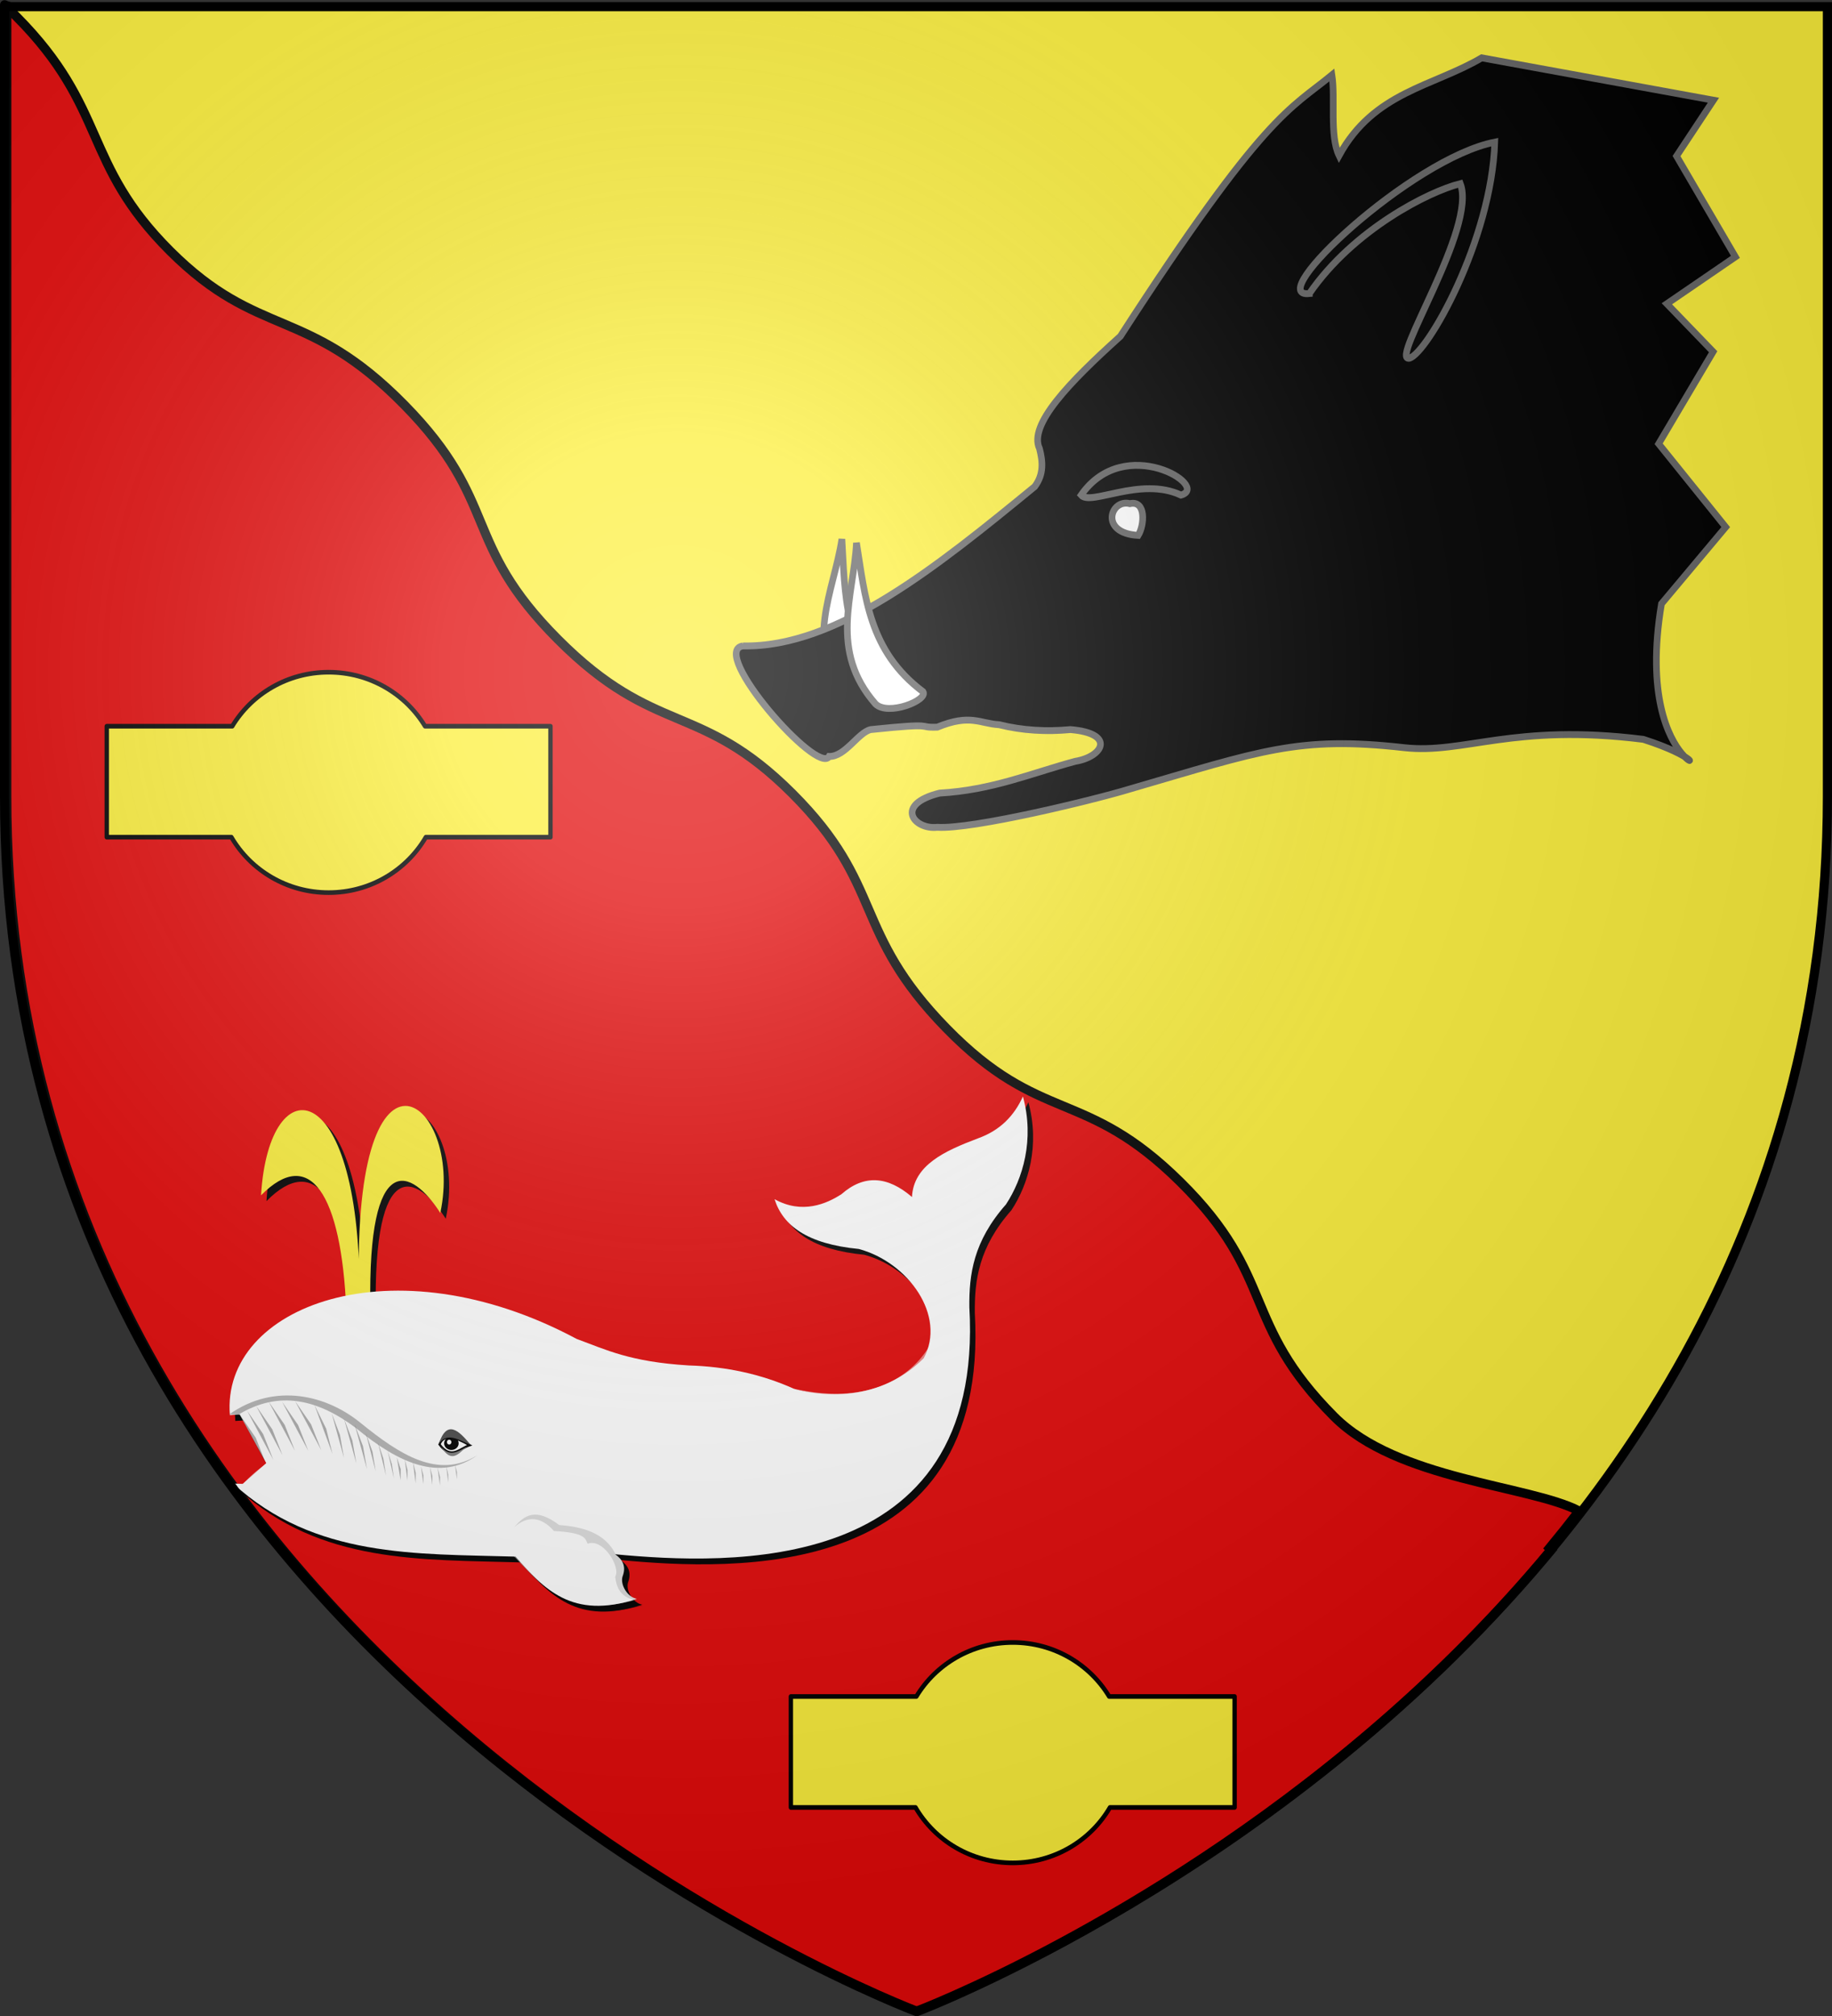 <?xml version="1.0" encoding="UTF-8" standalone="no"?>
<svg
   xmlns:dc="http://purl.org/dc/elements/1.1/"
   xmlns:cc="http://creativecommons.org/ns#"
   xmlns:rdf="http://www.w3.org/1999/02/22-rdf-syntax-ns#"
   xmlns:svg="http://www.w3.org/2000/svg"
   xmlns="http://www.w3.org/2000/svg"
   xmlns:xlink="http://www.w3.org/1999/xlink"
   xmlns:sodipodi="http://sodipodi.sourceforge.net/DTD/sodipodi-0.dtd"
   xmlns:inkscape="http://www.inkscape.org/namespaces/inkscape"
   height="660"
   width="600"
   version="1.0"
   id="svg2"
   sodipodi:version="0.32"
   inkscape:version="0.48.1 r9760"
   sodipodi:docname="Tranché ondé.svg"
   inkscape:export-filename="/Users/Augustin/Documents/temp/tyty.png"
   inkscape:export-xdpi="144"
   inkscape:export-ydpi="144"
   inkscape:output_extension="org.inkscape.output.svg.inkscape">
  <rect width="100%" height="100%" fill="#333333" stroke="none"/>
  <sodipodi:namedview
     inkscape:window-height="624"
     inkscape:window-width="715"
     inkscape:pageshadow="2"
     inkscape:pageopacity="0.0"
     guidetolerance="10.0"
     gridtolerance="10.0"
     objecttolerance="10.0"
     borderopacity="1.0"
     bordercolor="#666666"
     pagecolor="#ffffff"
     id="base"
     showgrid="false"
     height="660px"
     inkscape:zoom="0.51367473"
     inkscape:cx="31.546871"
     inkscape:cy="329.91979"
     inkscape:window-x="509"
     inkscape:window-y="7"
     inkscape:current-layer="layer1-6"
     inkscape:object-nodes="true"
     inkscape:snap-global="true"
     showguides="true"
     inkscape:guide-bbox="true"
     inkscape:window-maximized="0">
    <sodipodi:guide
       orientation="1,0"
       position="-390.194,312.155"
       id="guide82956" />
    <sodipodi:guide
       orientation="0,1"
       position="-351.669,343.766"
       id="guide82958" />
  </sodipodi:namedview>
  <desc
     id="desc4">Flag of Canton of Valais (Wallis)</desc>
  <defs
     id="defs6">
    <linearGradient
       id="linearGradient2893">
      <stop
         style="stop-color:white;stop-opacity:0.314;"
         offset="0"
         id="stop2895" />
      <stop
         id="stop2897"
         offset="0.19"
         style="stop-color:white;stop-opacity:0.251;" />
      <stop
         style="stop-color:#6b6b6b;stop-opacity:0.125;"
         offset="0.6"
         id="stop2901" />
      <stop
         style="stop-color:black;stop-opacity:0.125;"
         offset="1"
         id="stop2899" />
    </linearGradient>
    <radialGradient
       inkscape:collect="always"
       xlink:href="#linearGradient2893"
       id="radialGradient3163"
       gradientUnits="userSpaceOnUse"
       gradientTransform="matrix(1.353,0,0,1.349,-77.629,-85.747)"
       cx="221.445"
       cy="226.331"
       fx="221.445"
       fy="226.331"
       r="300" />
    <radialGradient
       inkscape:collect="always"
       xlink:href="#linearGradient2893"
       id="radialGradient48778"
       gradientUnits="userSpaceOnUse"
       gradientTransform="matrix(1.353,0,0,1.349,-77.629,-85.747)"
       cx="221.445"
       cy="226.331"
       fx="221.445"
       fy="226.331"
       r="300" />
    <inkscape:perspective
       sodipodi:type="inkscape:persp3d"
       inkscape:vp_x="-50 : 600 : 1"
       inkscape:vp_y="0 : 1000 : 0"
       inkscape:vp_z="700 : 600 : 1"
       inkscape:persp3d-origin="300 : 400 : 1"
       id="perspective4137" />
    <inkscape:perspective
       sodipodi:type="inkscape:persp3d"
       inkscape:vp_x="-50 : 600 : 1"
       inkscape:vp_y="0 : 1000 : 0"
       inkscape:vp_z="700 : 600 : 1"
       inkscape:persp3d-origin="300 : 400 : 1"
       id="perspective11825" />
    <radialGradient
       gradientTransform="matrix(0,1.386,-1.323,-5.741131e-8,-158.082,-109.541)"
       gradientUnits="userSpaceOnUse"
       xlink:href="#linearGradient2955"
       id="radialGradient6435"
       fy="218.901"
       fx="225.524"
       r="300"
       cy="218.901"
       cx="225.524" />
    <radialGradient
       gradientTransform="matrix(0,1.749,-1.593,-1.049767e-7,551.788,-191.29)"
       gradientUnits="userSpaceOnUse"
       xlink:href="#linearGradient2955"
       id="radialGradient6437"
       fy="218.901"
       fx="225.524"
       r="300"
       cy="218.901"
       cx="225.524" />
    <radialGradient
       gradientTransform="matrix(-4.167939e-4,2.183,-1.884,-3.599562e-4,615.597,-289.121)"
       gradientUnits="userSpaceOnUse"
       xlink:href="#linearGradient2955"
       id="radialGradient6439"
       fy="218.901"
       fx="225.524"
       r="300"
       cy="218.901"
       cx="225.524" />
    <clipPath
       id="clipPath6441">
      <path
         id="path6443"
         d="M 0,-200 L 0,600 L 300,600 L 300,-200 L 0,-200 z " />
    </clipPath>
    <polygon
       id="polygon6445"
       transform="scale(53,53)"
       points="0,-1 0.588,0.809 -0.951,-0.309 0.951,-0.309 -0.588,0.809 0,-1 " />
    <radialGradient
       gradientTransform="matrix(-4.167939e-4,2.183,-1.884,-3.599562e-4,615.597,-289.121)"
       gradientUnits="userSpaceOnUse"
       xlink:href="#linearGradient2955"
       id="radialGradient6447"
       fy="218.901"
       fx="225.524"
       r="300"
       cy="218.901"
       cx="225.524" />
    <linearGradient
       id="linearGradient6449">
      <stop
         id="stop6451"
         offset="0"
         style="stop-color:#fd0000;stop-opacity:1" />
      <stop
         id="stop6453"
         offset="0.5"
         style="stop-color:#e77275;stop-opacity:0.659" />
      <stop
         id="stop6455"
         offset="1"
         style="stop-color:black;stop-opacity:0.323" />
    </linearGradient>
    <linearGradient
       id="linearGradient6457">
      <stop
         id="stop6459"
         offset="0"
         style="stop-color:white;stop-opacity:1" />
      <stop
         id="stop6461"
         offset="0.229"
         style="stop-color:white;stop-opacity:1" />
      <stop
         id="stop6463"
         offset="1"
         style="stop-color:black;stop-opacity:1" />
    </linearGradient>
    <linearGradient
       id="linearGradient6465">
      <stop
         id="stop6467"
         offset="0"
         style="stop-color:white;stop-opacity:0.314" />
      <stop
         id="stop6469"
         offset="0.19"
         style="stop-color:white;stop-opacity:0.251" />
      <stop
         id="stop6471"
         offset="0.6"
         style="stop-color:#6b6b6b;stop-opacity:0.125" />
      <stop
         id="stop6473"
         offset="1"
         style="stop-color:black;stop-opacity:0.125" />
    </linearGradient>
    <linearGradient
       id="linearGradient6359">
      <stop
         style="stop-color:white;stop-opacity:0.314"
         offset="0"
         id="stop6361" />
      <stop
         style="stop-color:white;stop-opacity:0.251"
         offset="0.19"
         id="stop6363" />
      <stop
         style="stop-color:#6b6b6b;stop-opacity:0.125"
         offset="0.6"
         id="stop6365" />
      <stop
         style="stop-color:black;stop-opacity:0.125"
         offset="1"
         id="stop6367" />
    </linearGradient>
    <linearGradient
       id="linearGradient6369">
      <stop
         style="stop-color:white;stop-opacity:1"
         offset="0"
         id="stop6371" />
      <stop
         style="stop-color:white;stop-opacity:1"
         offset="0.229"
         id="stop6373" />
      <stop
         style="stop-color:black;stop-opacity:1"
         offset="1"
         id="stop6375" />
    </linearGradient>
    <linearGradient
       id="linearGradient6377">
      <stop
         style="stop-color:#fd0000;stop-opacity:1"
         offset="0"
         id="stop6379" />
      <stop
         style="stop-color:#e77275;stop-opacity:0.659"
         offset="0.5"
         id="stop6381" />
      <stop
         style="stop-color:black;stop-opacity:0.323"
         offset="1"
         id="stop6383" />
    </linearGradient>
    <radialGradient
       cx="225.524"
       cy="218.901"
       r="300"
       fx="225.524"
       fy="218.901"
       id="radialGradient6385"
       xlink:href="#linearGradient2955"
       gradientUnits="userSpaceOnUse"
       gradientTransform="matrix(-4.167939e-4,2.183,-1.884,-3.599562e-4,615.597,-289.121)" />
    <polygon
       points="0,-1 0.588,0.809 -0.951,-0.309 0.951,-0.309 -0.588,0.809 0,-1 "
       transform="scale(53,53)"
       id="polygon6387" />
    <clipPath
       id="clipPath6389">
      <path
         d="M 0,-200 L 0,600 L 300,600 L 300,-200 L 0,-200 z "
         id="path6391" />
    </clipPath>
    <radialGradient
       cx="225.524"
       cy="218.901"
       r="300"
       fx="225.524"
       fy="218.901"
       id="radialGradient6393"
       xlink:href="#linearGradient2955"
       gradientUnits="userSpaceOnUse"
       gradientTransform="matrix(-4.167939e-4,2.183,-1.884,-3.599562e-4,615.597,-289.121)" />
    <radialGradient
       cx="225.524"
       cy="218.901"
       r="300"
       fx="225.524"
       fy="218.901"
       id="radialGradient6395"
       xlink:href="#linearGradient2955"
       gradientUnits="userSpaceOnUse"
       gradientTransform="matrix(0,1.749,-1.593,-1.049767e-7,551.788,-191.29)" />
    <radialGradient
       cx="225.524"
       cy="218.901"
       r="300"
       fx="225.524"
       fy="218.901"
       id="radialGradient6397"
       xlink:href="#linearGradient2955"
       gradientUnits="userSpaceOnUse"
       gradientTransform="matrix(0,1.386,-1.323,-5.741131e-8,-158.082,-109.541)" />
    <radialGradient
       r="300"
       fy="226.331"
       fx="221.445"
       cy="226.331"
       cx="221.445"
       gradientTransform="matrix(1.353,0,0,1.349,-77.629,-85.747)"
       gradientUnits="userSpaceOnUse"
       id="radialGradient3163-7"
       xlink:href="#linearGradient2893-2"
       inkscape:collect="always" />
    <radialGradient
       r="300"
       fy="218.901"
       fx="225.524"
       cy="218.901"
       cx="225.524"
       gradientTransform="matrix(0,1.386,-1.323,-5.741131e-8,-158.082,-109.541)"
       gradientUnits="userSpaceOnUse"
       id="radialGradient2871"
       xlink:href="#linearGradient2955"
       inkscape:collect="always" />
    <radialGradient
       r="300"
       fy="218.901"
       fx="225.524"
       cy="218.901"
       cx="225.524"
       gradientTransform="matrix(0,1.749,-1.593,-1.049767e-7,551.788,-191.29)"
       gradientUnits="userSpaceOnUse"
       id="radialGradient2865"
       xlink:href="#linearGradient2955"
       inkscape:collect="always" />
    <radialGradient
       r="300"
       fy="218.901"
       fx="225.524"
       cy="218.901"
       cx="225.524"
       gradientTransform="matrix(-4.167939e-4,2.183,-1.884,-3.599562e-4,615.597,-289.121)"
       gradientUnits="userSpaceOnUse"
       id="radialGradient1911"
       xlink:href="#linearGradient2955"
       inkscape:collect="always" />
    <clipPath
       id="clip">
      <path
         id="path10"
         d="M 0,-200 L 0,600 L 300,600 L 300,-200 L 0,-200 z " />
    </clipPath>
    <polygon
       points="0,-1 0.588,0.809 -0.951,-0.309 0.951,-0.309 -0.588,0.809 0,-1 "
       transform="scale(53,53)"
       id="star" />
    <radialGradient
       gradientUnits="userSpaceOnUse"
       gradientTransform="matrix(-4.167939e-4,2.183,-1.884,-3.599562e-4,615.597,-289.121)"
       r="300"
       fy="218.901"
       fx="225.524"
       cy="218.901"
       cx="225.524"
       id="radialGradient2961"
       xlink:href="#linearGradient2955"
       inkscape:collect="always" />
    <linearGradient
       id="linearGradient2955">
      <stop
         style="stop-color:#fd0000;stop-opacity:1;"
         offset="0"
         id="stop2867" />
      <stop
         id="stop2873"
         offset="0.5"
         style="stop-color:#e77275;stop-opacity:0.659;" />
      <stop
         id="stop2959"
         offset="1"
         style="stop-color:black;stop-opacity:0.323;" />
    </linearGradient>
    <linearGradient
       id="linearGradient2885">
      <stop
         style="stop-color:white;stop-opacity:1;"
         offset="0"
         id="stop2887" />
      <stop
         id="stop2891"
         offset="0.229"
         style="stop-color:white;stop-opacity:1;" />
      <stop
         style="stop-color:black;stop-opacity:1;"
         offset="1"
         id="stop2889" />
    </linearGradient>
    <linearGradient
       id="linearGradient2893-2">
      <stop
         id="stop2895-1"
         offset="0"
         style="stop-color:white;stop-opacity:0.314;" />
      <stop
         style="stop-color:white;stop-opacity:0.251;"
         offset="0.19"
         id="stop2897-9" />
      <stop
         id="stop2901-1"
         offset="0.6"
         style="stop-color:#6b6b6b;stop-opacity:0.125;" />
      <stop
         id="stop2899-0"
         offset="1"
         style="stop-color:black;stop-opacity:0.125;" />
    </linearGradient>
    <inkscape:perspective
       id="perspective10951"
       inkscape:persp3d-origin="300 : 400 : 1"
       inkscape:vp_z="700 : 600 : 1"
       inkscape:vp_y="0 : 1000 : 0"
       inkscape:vp_x="-50 : 600 : 1"
       sodipodi:type="inkscape:persp3d" />
    <inkscape:perspective
       id="perspective14654"
       inkscape:persp3d-origin="300 : 400 : 1"
       inkscape:vp_z="700 : 600 : 1"
       inkscape:vp_y="0 : 1000 : 0"
       inkscape:vp_x="-50 : 600 : 1"
       sodipodi:type="inkscape:persp3d" />
    <inkscape:perspective
       id="perspective10025"
       inkscape:persp3d-origin="300 : 400 : 1"
       inkscape:vp_z="700 : 600 : 1"
       inkscape:vp_y="0 : 1000 : 0"
       inkscape:vp_x="-50 : 600 : 1"
       sodipodi:type="inkscape:persp3d" />
    <inkscape:perspective
       id="perspective2596"
       inkscape:persp3d-origin="300 : 400 : 1"
       inkscape:vp_z="700 : 600 : 1"
       inkscape:vp_y="0 : 1000 : 0"
       inkscape:vp_x="-50 : 600 : 1"
       sodipodi:type="inkscape:persp3d" />
    <linearGradient
       id="linearGradient4070-8-1-2-8-5-1-7-5">
      <stop
         id="stop4072-1-4-9-8-8-6-2-5"
         offset="0"
         style="stop-color:#a3a3a3;stop-opacity:1;" />
      <stop
         id="stop4074-8-0-3-9-6-8-7-2"
         offset="0.143"
         style="stop-color:#b0b0b0;stop-opacity:1;" />
      <stop
         style="stop-color:#d1d1d1;stop-opacity:1;"
         offset="0.321"
         id="stop4076-6-7-8-8-3-8-2-7" />
      <stop
         id="stop4078-0-9-5-7-9-2-6-6"
         offset="0.5"
         style="stop-color:#bdbdbd;stop-opacity:1;" />
      <stop
         style="stop-color:#e5e5e5;stop-opacity:1;"
         offset="0.75"
         id="stop4080-2-5-1-0-4-7-4-7" />
      <stop
         id="stop4082-4-3-5-7-5-7-7-8"
         offset="0.875"
         style="stop-color:#cccccc;stop-opacity:1;" />
      <stop
         style="stop-color:#cccccc;stop-opacity:1;"
         offset="1"
         id="stop4084-9-8-6-9-3-1-1-7" />
    </linearGradient>
    <linearGradient
       id="linearGradient6599">
      <stop
         id="stop6601"
         offset="0"
         style="stop-color:#b58e30;stop-opacity:1;" />
      <stop
         style="stop-color:#b58e30;stop-opacity:1;"
         offset="0"
         id="stop6603" />
      <stop
         style="stop-color:#b58e30;stop-opacity:1;"
         offset="0"
         id="stop6605" />
      <stop
         style="stop-color:#b58e30;stop-opacity:1;"
         offset="0"
         id="stop6607" />
      <stop
         style="stop-color:#b58e30;stop-opacity:1;"
         offset="0"
         id="stop6609" />
      <stop
         style="stop-color:#b68f30;stop-opacity:1;"
         offset="0"
         id="stop6611" />
      <stop
         style="stop-color:#b79030;stop-opacity:1;"
         offset="0"
         id="stop6613" />
      <stop
         style="stop-color:#ba9231;stop-opacity:1;"
         offset="0"
         id="stop6615" />
      <stop
         style="stop-color:#c09633;stop-opacity:1;"
         offset="0"
         id="stop6617" />
      <stop
         style="stop-color:#cb9f36;stop-opacity:1;"
         offset="0"
         id="stop6619" />
      <stop
         style="stop-color:#e2b13c;stop-opacity:1;"
         offset="0"
         id="stop6621" />
      <stop
         style="stop-color:#e2b13c;stop-opacity:1;"
         offset="0"
         id="stop6623" />
      <stop
         style="stop-color:#e2b13c;stop-opacity:1;"
         offset="0"
         id="stop6625" />
      <stop
         style="stop-color:#e2b13c;stop-opacity:1;"
         offset="0"
         id="stop6627" />
      <stop
         style="stop-color:#e2b13c;stop-opacity:1;"
         offset="0"
         id="stop6629" />
      <stop
         style="stop-color:#e2b13c;stop-opacity:1;"
         offset="0"
         id="stop6631" />
      <stop
         style="stop-color:#e2b13c;stop-opacity:1;"
         offset="0.001"
         id="stop6633" />
      <stop
         style="stop-color:#e2b13c;stop-opacity:1;"
         offset="0.001"
         id="stop6635" />
      <stop
         style="stop-color:#e2b13c;stop-opacity:1;"
         offset="0.003"
         id="stop6637" />
      <stop
         style="stop-color:#e2b13c;stop-opacity:1;"
         offset="0.005"
         id="stop6639" />
      <stop
         style="stop-color:#e2b13c;stop-opacity:1;"
         offset="0.01"
         id="stop6641" />
      <stop
         style="stop-color:#e2b23d;stop-opacity:1;"
         offset="0.02"
         id="stop6643" />
      <stop
         style="stop-color:#e2b33e;stop-opacity:1;"
         offset="0.04"
         id="stop6645" />
      <stop
         style="stop-color:#e2b641;stop-opacity:1;"
         offset="0.08"
         id="stop6647" />
      <stop
         id="stop6649"
         offset="0.161"
         style="stop-color:#e3bb47;stop-opacity:1;" />
      <stop
         id="stop6651"
         offset="0.321"
         style="stop-color:#e5cf5c;stop-opacity:1;" />
      <stop
         style="stop-color:#e5c547;stop-opacity:1;"
         offset="0.5"
         id="stop6653" />
      <stop
         id="stop6655"
         offset="0.625"
         style="stop-color:#f2e275;stop-opacity:1;" />
      <stop
         id="stop6657"
         offset="0.75"
         style="stop-color:#ffffa3;stop-opacity:1;" />
      <stop
         style="stop-color:#fff58d;stop-opacity:1;"
         offset="0.781"
         id="stop6659" />
      <stop
         style="stop-color:#ffec78;stop-opacity:1;"
         offset="0.812"
         id="stop6661" />
      <stop
         style="stop-color:#ffd94d;stop-opacity:1;"
         offset="1"
         id="stop6663" />
    </linearGradient>
    <linearGradient
       gradientTransform="matrix(-1,0,0,1,-882.853,116.314)"
       gradientUnits="userSpaceOnUse"
       y2="318.19"
       x2="-943.817"
       y1="318.19"
       x1="-1342.778"
       id="linearGradient20129"
       xlink:href="#linearGradient6599"
       inkscape:collect="always" />
    <linearGradient
       id="linearGradient4070-8-1-2-8-5-1-7-3">
      <stop
         id="stop4072-1-4-9-8-8-6-2-0"
         offset="0"
         style="stop-color:#a3a3a3;stop-opacity:1;" />
      <stop
         id="stop4074-8-0-3-9-6-8-7-3"
         offset="0.143"
         style="stop-color:#b0b0b0;stop-opacity:1;" />
      <stop
         style="stop-color:#d1d1d1;stop-opacity:1;"
         offset="0.321"
         id="stop4076-6-7-8-8-3-8-2-5" />
      <stop
         id="stop4078-0-9-5-7-9-2-6-0"
         offset="0.5"
         style="stop-color:#bdbdbd;stop-opacity:1;" />
      <stop
         style="stop-color:#e5e5e5;stop-opacity:1;"
         offset="0.75"
         id="stop4080-2-5-1-0-4-7-4-76" />
      <stop
         id="stop4082-4-3-5-7-5-7-7-7"
         offset="0.875"
         style="stop-color:#cccccc;stop-opacity:1;" />
      <stop
         style="stop-color:#cccccc;stop-opacity:1;"
         offset="1"
         id="stop4084-9-8-6-9-3-1-1-8" />
    </linearGradient>
    <linearGradient
       inkscape:collect="always"
       xlink:href="#linearGradient4070-8-1-2-8-5-1-7-3"
       id="linearGradient20191"
       gradientUnits="userSpaceOnUse"
       gradientTransform="matrix(-0.108,0,0,0.131,296.533,521.052)"
       x1="-977.793"
       y1="-772.803"
       x2="-216.036"
       y2="-772.803" />
    <linearGradient
       id="linearGradient6599-85-2">
      <stop
         id="stop6601-87-19"
         offset="0"
         style="stop-color:#b58e30;stop-opacity:1;" />
      <stop
         style="stop-color:#b58e30;stop-opacity:1;"
         offset="0"
         id="stop6603-3-1" />
      <stop
         style="stop-color:#b58e30;stop-opacity:1;"
         offset="0"
         id="stop6605-3-6" />
      <stop
         style="stop-color:#b58e30;stop-opacity:1;"
         offset="0"
         id="stop6607-1-0" />
      <stop
         style="stop-color:#b58e30;stop-opacity:1;"
         offset="0"
         id="stop6609-0-3" />
      <stop
         style="stop-color:#b68f30;stop-opacity:1;"
         offset="0"
         id="stop6611-8-3" />
      <stop
         style="stop-color:#b79030;stop-opacity:1;"
         offset="0"
         id="stop6613-1-6" />
      <stop
         style="stop-color:#ba9231;stop-opacity:1;"
         offset="0"
         id="stop6615-0-2" />
      <stop
         style="stop-color:#c09633;stop-opacity:1;"
         offset="0"
         id="stop6617-9-2" />
      <stop
         style="stop-color:#cb9f36;stop-opacity:1;"
         offset="0"
         id="stop6619-2-1" />
      <stop
         style="stop-color:#e2b13c;stop-opacity:1;"
         offset="0"
         id="stop6621-4-4" />
      <stop
         style="stop-color:#e2b13c;stop-opacity:1;"
         offset="0"
         id="stop6623-91-3" />
      <stop
         style="stop-color:#e2b13c;stop-opacity:1;"
         offset="0"
         id="stop6625-5-2" />
      <stop
         style="stop-color:#e2b13c;stop-opacity:1;"
         offset="0"
         id="stop6627-7-60" />
      <stop
         style="stop-color:#e2b13c;stop-opacity:1;"
         offset="0"
         id="stop6629-3-5" />
      <stop
         style="stop-color:#e2b13c;stop-opacity:1;"
         offset="0"
         id="stop6631-34-4" />
      <stop
         style="stop-color:#e2b13c;stop-opacity:1;"
         offset="0.001"
         id="stop6633-2-9" />
      <stop
         style="stop-color:#e2b13c;stop-opacity:1;"
         offset="0.001"
         id="stop6635-2-6" />
      <stop
         style="stop-color:#e2b13c;stop-opacity:1;"
         offset="0.003"
         id="stop6637-0-0" />
      <stop
         style="stop-color:#e2b13c;stop-opacity:1;"
         offset="0.005"
         id="stop6639-1-8" />
      <stop
         style="stop-color:#e2b13c;stop-opacity:1;"
         offset="0.01"
         id="stop6641-2-2" />
      <stop
         style="stop-color:#e2b23d;stop-opacity:1;"
         offset="0.02"
         id="stop6643-7-7" />
      <stop
         style="stop-color:#e2b33e;stop-opacity:1;"
         offset="0.04"
         id="stop6645-7-40" />
      <stop
         style="stop-color:#e2b641;stop-opacity:1;"
         offset="0.08"
         id="stop6647-0-7" />
      <stop
         id="stop6649-2-6"
         offset="0.161"
         style="stop-color:#e3bb47;stop-opacity:1;" />
      <stop
         id="stop6651-4-0"
         offset="0.321"
         style="stop-color:#e5cf5c;stop-opacity:1;" />
      <stop
         style="stop-color:#e5c547;stop-opacity:1;"
         offset="0.5"
         id="stop6653-1-1" />
      <stop
         id="stop6655-0-2"
         offset="0.625"
         style="stop-color:#f2e275;stop-opacity:1;" />
      <stop
         id="stop6657-3-9"
         offset="0.75"
         style="stop-color:#ffffa3;stop-opacity:1;" />
      <stop
         style="stop-color:#fff58d;stop-opacity:1;"
         offset="0.781"
         id="stop6659-7-38" />
      <stop
         style="stop-color:#ffec78;stop-opacity:1;"
         offset="0.812"
         id="stop6661-3-5" />
      <stop
         style="stop-color:#ffd94d;stop-opacity:1;"
         offset="1"
         id="stop6663-95-1" />
    </linearGradient>
    <linearGradient
       inkscape:collect="always"
       xlink:href="#linearGradient6599-85-2"
       id="linearGradient21170"
       gradientUnits="userSpaceOnUse"
       gradientTransform="matrix(-0.345,0,0,0.349,33.255,386.993)"
       x1="-855.394"
       y1="485.445"
       x2="-457.73"
       y2="485.445" />
    <linearGradient
       id="linearGradient4053-4-9-3-1-7-2-4-5-0">
      <stop
         style="stop-color:#cc992d;stop-opacity:1;"
         offset="0"
         id="stop4055-9-5-8-3-0-0-0-1-9" />
      <stop
         style="stop-color:#e1a832;stop-opacity:1;"
         offset="0.143"
         id="stop4057-8-8-5-6-8-8-0-0-4" />
      <stop
         id="stop4059-2-9-9-4-1-7-5-3-4"
         offset="0.321"
         style="stop-color:#e5cf5c;stop-opacity:1;" />
      <stop
         style="stop-color:#e5c547;stop-opacity:1;"
         offset="0.5"
         id="stop4061-4-6-3-5-8-8-9-9-3" />
      <stop
         id="stop4063-5-2-0-7-2-3-7-9-5-5"
         offset="0.75"
         style="stop-color:#ffffa3;stop-opacity:1;" />
      <stop
         style="stop-color:#ffd94d;stop-opacity:1;"
         offset="0.875"
         id="stop4065-2-5-2-2-0-3-5-8-8" />
      <stop
         id="stop4067-9-7-5-0-3-0-3-9-4"
         offset="1"
         style="stop-color:#ffdb4e;stop-opacity:1;" />
    </linearGradient>
    <linearGradient
       gradientTransform="matrix(-1.063,0,0,1.136,-1106.764,-536.131)"
       gradientUnits="userSpaceOnUse"
       y2="660.967"
       x2="-1076.81"
       y1="660.967"
       x1="-1495.291"
       id="linearGradient22622"
       xlink:href="#linearGradient4053-4-9-3-1-7-2-4-5-0"
       inkscape:collect="always" />
    <linearGradient
       id="linearGradient22745-9"
       inkscape:collect="always">
      <stop
         id="stop22747-0"
         offset="0"
         style="stop-color:#ffffff;stop-opacity:1;" />
      <stop
         id="stop22749-4"
         offset="1"
         style="stop-color:#ffffff;stop-opacity:0;" />
    </linearGradient>
    <radialGradient
       gradientUnits="userSpaceOnUse"
       gradientTransform="matrix(1,0,0,0.963,0,32.907)"
       r="7.071"
       fy="877.517"
       fx="-1439.846"
       cy="877.517"
       cx="-1439.846"
       id="radialGradient22753-1"
       xlink:href="#linearGradient22745-9"
       inkscape:collect="always" />
    <linearGradient
       id="linearGradient22745-7"
       inkscape:collect="always">
      <stop
         id="stop22747-09"
         offset="0"
         style="stop-color:#ffffff;stop-opacity:1;" />
      <stop
         id="stop22749-3"
         offset="1"
         style="stop-color:#ffffff;stop-opacity:0;" />
    </linearGradient>
    <radialGradient
       gradientUnits="userSpaceOnUse"
       gradientTransform="matrix(1,0,0,0.963,0,32.907)"
       r="7.071"
       fy="877.517"
       fx="-1439.846"
       cy="877.517"
       cx="-1439.846"
       id="radialGradient22753-9"
       xlink:href="#linearGradient22745-7"
       inkscape:collect="always" />
    <linearGradient
       id="linearGradient22745-7-3"
       inkscape:collect="always">
      <stop
         id="stop22747-09-5"
         offset="0"
         style="stop-color:#ffffff;stop-opacity:1;" />
      <stop
         id="stop22749-3-6"
         offset="1"
         style="stop-color:#ffffff;stop-opacity:0;" />
    </linearGradient>
    <radialGradient
       gradientUnits="userSpaceOnUse"
       gradientTransform="matrix(1,0,0,0.963,0,32.907)"
       r="7.071"
       fy="877.517"
       fx="-1439.846"
       cy="877.517"
       cx="-1439.846"
       id="radialGradient22753-9-1"
       xlink:href="#linearGradient22745-7-3"
       inkscape:collect="always" />
    <linearGradient
       id="linearGradient22745-9-8-3-7"
       inkscape:collect="always">
      <stop
         id="stop22747-0-8-6-3"
         offset="0"
         style="stop-color:#ffffff;stop-opacity:1;" />
      <stop
         id="stop22749-4-3-2-3"
         offset="1"
         style="stop-color:#ffffff;stop-opacity:0;" />
    </linearGradient>
    <radialGradient
       gradientUnits="userSpaceOnUse"
       gradientTransform="matrix(1,0,0,0.963,0,32.907)"
       r="7.071"
       fy="877.517"
       fx="-1439.846"
       cy="877.517"
       cx="-1439.846"
       id="radialGradient22753-1-9-1-5"
       xlink:href="#linearGradient22745-9-8-3-7"
       inkscape:collect="always" />
    <linearGradient
       id="linearGradient22745-9-8-8-0"
       inkscape:collect="always">
      <stop
         id="stop22747-0-8-1-4"
         offset="0"
         style="stop-color:#ffffff;stop-opacity:1;" />
      <stop
         id="stop22749-4-3-3-8"
         offset="1"
         style="stop-color:#ffffff;stop-opacity:0;" />
    </linearGradient>
    <radialGradient
       gradientUnits="userSpaceOnUse"
       gradientTransform="matrix(1,0,0,0.963,0,32.907)"
       r="7.071"
       fy="877.517"
       fx="-1439.846"
       cy="877.517"
       cx="-1439.846"
       id="radialGradient22753-1-9-19-9"
       xlink:href="#linearGradient22745-9-8-8-0"
       inkscape:collect="always" />
    <linearGradient
       id="linearGradient22745-9-8-9-3"
       inkscape:collect="always">
      <stop
         id="stop22747-0-8-2-5"
         offset="0"
         style="stop-color:#ffffff;stop-opacity:1;" />
      <stop
         id="stop22749-4-3-7-2"
         offset="1"
         style="stop-color:#ffffff;stop-opacity:0;" />
    </linearGradient>
    <radialGradient
       gradientUnits="userSpaceOnUse"
       gradientTransform="matrix(1,0,0,0.963,0,32.907)"
       r="7.071"
       fy="877.517"
       fx="-1439.846"
       cy="877.517"
       cx="-1439.846"
       id="radialGradient22753-1-9-3-3"
       xlink:href="#linearGradient22745-9-8-9-3"
       inkscape:collect="always" />
    <linearGradient
       id="linearGradient22745-9-8-6-9"
       inkscape:collect="always">
      <stop
         id="stop22747-0-8-17-2"
         offset="0"
         style="stop-color:#ffffff;stop-opacity:1;" />
      <stop
         id="stop22749-4-3-30-1"
         offset="1"
         style="stop-color:#ffffff;stop-opacity:0;" />
    </linearGradient>
    <radialGradient
       gradientUnits="userSpaceOnUse"
       gradientTransform="matrix(1,0,0,0.963,0,32.907)"
       r="7.071"
       fy="877.517"
       fx="-1439.846"
       cy="877.517"
       cx="-1439.846"
       id="radialGradient22753-1-9-7-0"
       xlink:href="#linearGradient22745-9-8-6-9"
       inkscape:collect="always" />
    <linearGradient
       id="linearGradient22745-9-8-5-3"
       inkscape:collect="always">
      <stop
         id="stop22747-0-8-60-8"
         offset="0"
         style="stop-color:#ffffff;stop-opacity:1;" />
      <stop
         id="stop22749-4-3-72-5"
         offset="1"
         style="stop-color:#ffffff;stop-opacity:0;" />
    </linearGradient>
    <radialGradient
       gradientUnits="userSpaceOnUse"
       gradientTransform="matrix(1,0,0,0.963,0,32.907)"
       r="7.071"
       fy="877.517"
       fx="-1439.846"
       cy="877.517"
       cx="-1439.846"
       id="radialGradient22753-1-9-2-1"
       xlink:href="#linearGradient22745-9-8-5-3"
       inkscape:collect="always" />
    <linearGradient
       id="linearGradient22745-9-8-4-1"
       inkscape:collect="always">
      <stop
         id="stop22747-0-8-3-5"
         offset="0"
         style="stop-color:#ffffff;stop-opacity:1;" />
      <stop
         id="stop22749-4-3-25-4"
         offset="1"
         style="stop-color:#ffffff;stop-opacity:0;" />
    </linearGradient>
    <radialGradient
       gradientUnits="userSpaceOnUse"
       gradientTransform="matrix(1,0,0,0.963,0,32.907)"
       r="7.071"
       fy="877.517"
       fx="-1439.846"
       cy="877.517"
       cx="-1439.846"
       id="radialGradient22753-1-9-5-6"
       xlink:href="#linearGradient22745-9-8-4-1"
       inkscape:collect="always" />
    <linearGradient
       id="linearGradient22745-9-8-7-2"
       inkscape:collect="always">
      <stop
         id="stop22747-0-8-5-9"
         offset="0"
         style="stop-color:#ffffff;stop-opacity:1;" />
      <stop
         id="stop22749-4-3-79-5"
         offset="1"
         style="stop-color:#ffffff;stop-opacity:0;" />
    </linearGradient>
    <radialGradient
       gradientUnits="userSpaceOnUse"
       gradientTransform="matrix(1,0,0,0.963,0,32.907)"
       r="7.071"
       fy="877.517"
       fx="-1439.846"
       cy="877.517"
       cx="-1439.846"
       id="radialGradient22753-1-9-15-1"
       xlink:href="#linearGradient22745-9-8-7-2"
       inkscape:collect="always" />
    <linearGradient
       id="linearGradient22745-9-8-93-7"
       inkscape:collect="always">
      <stop
         id="stop22747-0-8-63-6"
         offset="0"
         style="stop-color:#ffffff;stop-opacity:1;" />
      <stop
         id="stop22749-4-3-8-5"
         offset="1"
         style="stop-color:#ffffff;stop-opacity:0;" />
    </linearGradient>
    <radialGradient
       gradientUnits="userSpaceOnUse"
       gradientTransform="matrix(1,0,0,0.963,0,32.907)"
       r="7.071"
       fy="877.517"
       fx="-1439.846"
       cy="877.517"
       cx="-1439.846"
       id="radialGradient22753-1-9-27-8"
       xlink:href="#linearGradient22745-9-8-93-7"
       inkscape:collect="always" />
    <linearGradient
       id="linearGradient22745-9-8-7-1-4-2"
       inkscape:collect="always">
      <stop
         id="stop22747-0-8-5-1-4-3"
         offset="0"
         style="stop-color:#ffffff;stop-opacity:1;" />
      <stop
         id="stop22749-4-3-79-0-9-0"
         offset="1"
         style="stop-color:#ffffff;stop-opacity:0;" />
    </linearGradient>
    <radialGradient
       gradientUnits="userSpaceOnUse"
       gradientTransform="matrix(1,0,0,0.963,0,32.907)"
       r="7.071"
       fy="877.517"
       fx="-1439.846"
       cy="877.517"
       cx="-1439.846"
       id="radialGradient22753-1-9-15-2-0-3"
       xlink:href="#linearGradient22745-9-8-7-1-4-2"
       inkscape:collect="always" />
    <linearGradient
       id="linearGradient22745-9-8-7-1-4-2-9"
       inkscape:collect="always">
      <stop
         id="stop22747-0-8-5-1-4-3-8"
         offset="0"
         style="stop-color:#ffffff;stop-opacity:1;" />
      <stop
         id="stop22749-4-3-79-0-9-0-8"
         offset="1"
         style="stop-color:#ffffff;stop-opacity:0;" />
    </linearGradient>
    <radialGradient
       gradientUnits="userSpaceOnUse"
       gradientTransform="matrix(1,0,0,0.963,0,32.907)"
       r="7.071"
       fy="877.517"
       fx="-1439.846"
       cy="877.517"
       cx="-1439.846"
       id="radialGradient22753-1-9-15-2-0-3-1"
       xlink:href="#linearGradient22745-9-8-7-1-4-2-9"
       inkscape:collect="always" />
    <linearGradient
       id="linearGradient23402-2"
       inkscape:collect="always">
      <stop
         id="stop23404-8"
         offset="0"
         style="stop-color:#ffffff;stop-opacity:1;" />
      <stop
         id="stop23406-3"
         offset="1"
         style="stop-color:#ffffff;stop-opacity:0;" />
    </linearGradient>
    <radialGradient
       gradientUnits="userSpaceOnUse"
       gradientTransform="matrix(1,0,0,0.441,0,390.009)"
       r="21.036"
       fy="697.912"
       fx="-2521.012"
       cy="697.912"
       cx="-2521.012"
       id="radialGradient23408-3"
       xlink:href="#linearGradient23402-2"
       inkscape:collect="always" />
    <linearGradient
       id="linearGradient23402-21"
       inkscape:collect="always">
      <stop
         id="stop23404-0"
         offset="0"
         style="stop-color:#ffffff;stop-opacity:1;" />
      <stop
         id="stop23406-7"
         offset="1"
         style="stop-color:#ffffff;stop-opacity:0;" />
    </linearGradient>
    <radialGradient
       gradientUnits="userSpaceOnUse"
       gradientTransform="matrix(1,0,0,0.441,0,390.009)"
       r="21.036"
       fy="697.912"
       fx="-2521.012"
       cy="697.912"
       cx="-2521.012"
       id="radialGradient23408-1"
       xlink:href="#linearGradient23402-21"
       inkscape:collect="always" />
  </defs>
  <g
     inkscape:groupmode="layer"
     id="layer3"
     inkscape:label="Fond écu"
     style="display:inline">
    <path
       style="fill:#fcef3c;fill-opacity:1;fill-rule:evenodd;stroke:none"
       d="m 1.5,2.188 595.938,0 0,258.531 C 597.438,365.172 557.437,446.369 506.75,507.438 171.233,423.489 72.231,179.82 1.5,2.188 z"
       id="path5337"
       inkscape:connector-curvature="0"
       sodipodi:nodetypes="ccscc" />
    <path
       style="fill:#e20909;fill-opacity:1;fill-rule:evenodd;stroke:#000000;stroke-width:2.999;stroke-miterlimit:4;stroke-opacity:1;stroke-dasharray:none"
       d="m 2.215,2.187 0,2.344 0,256.188 c 0,285.452 298.212,397.782 298.212,397.782 0,0 117.751,-44.444 205.27,-148.25 0.788,-0.935 1.558,-1.868 2.341,-2.812 l -0.593,-0.594 c 3.282,-3.971 6.526,-8.046 9.709,-12.188 -16.243,-8.43 -59.502,-10.103 -80.232,-30.902 -30.654,-30.756 -18.825,-45.617 -50.295,-76.75 -31.46,-31.123 -45.695,-18.631 -76.707,-50.406 -31.012,-31.775 -20.095,-46.51 -50.42,-76.813 -30.325,-30.303 -44.829,-18.473 -76.707,-50.406 -31.878,-31.934 -18.896,-44.778 -50.358,-76.813 C 100.469,100.018 84.726,111.102 55.759,82.222 26.793,53.343 35.4,35.633 5.371,5.409 4.046,4.076 2.767,2.84 1.499,1.659 l 1.777,0.527 z"
       id="path2855"
       inkscape:connector-curvature="0"
       sodipodi:nodetypes="ccscscccssssssscccc" />
    <g
       transform="translate(2760.217,22.49)"
       id="g12820" />
    <g
       transform="translate(1939.986,-575.235)"
       id="g3645">
      <g
         transform="translate(109.318,303.367)"
         id="g7133" />
    </g>
    <g
       transform="translate(1228.891,31.724)"
       id="g6129"
       style="display:inline" />
    <g
       id="g20265"
       inkscape:label="Meubles"
       style="display:inline"
       transform="translate(2060.217,22.49)" />
    <g
       transform="translate(1360.217,22.49)"
       style="display:inline"
       inkscape:label="Meubles"
       id="g14030" />
    <g
       id="g29310"
       inkscape:label="Calque 1"
       transform="translate(4026.271,-249.144)">
      <g
         transform="translate(109.318,303.367)"
         id="g29312" />
    </g>
    <g
       id="g9139"
       inkscape:label="Meubles"
       style="display:inline"
       transform="translate(3445.367,-15.151)" />
    <g
       id="g11264"
       inkscape:label="Calque 1"
       transform="translate(3326.271,-249.144)">
      <g
         transform="translate(109.318,303.367)"
         id="g11266" />
    </g>
    <g
       id="g14113"
       inkscape:label="Meubles"
       style="display:inline"
       transform="translate(2743.867,-13.651)" />
    <g
       id="g17516"
       inkscape:label="Meubles"
       style="display:inline"
       transform="translate(1360.217,-677.51)" />
    <g
       id="g12157"
       inkscape:label="Calque 1"
       transform="translate(2642.621,-913.002)">
      <g
         transform="translate(109.318,303.367)"
         id="g12159" />
    </g>
    <g
       id="g12161"
       inkscape:label="Meubles"
       style="display:inline"
       transform="translate(2061.717,-679.01)" />
    <g
       id="g12163"
       inkscape:label="Calque 1"
       transform="translate(1942.621,-913.002)">
      <g
         transform="translate(109.318,303.367)"
         id="g12165" />
    </g>
    <g
       id="g21693"
       inkscape:label="Meubles"
       style="display:inline"
       transform="translate(1360.217,-677.51)" />
    <g
       id="g27179"
       inkscape:label="Fond écu"
       style="display:inline"
       transform="matrix(0.512,0,0,0.512,329.84,-692.156)">
      <g
         transform="translate(1400,-5.6023842e-4)"
         id="g12169" />
      <g
         transform="translate(579.77,-597.725)"
         id="g27182">
        <g
           transform="translate(109.318,303.367)"
           id="g27184" />
      </g>
      <g
         transform="translate(-131.326,9.233)"
         id="g12173"
         style="display:inline" />
      <g
         id="g12175"
         inkscape:label="Meubles"
         style="display:inline"
         transform="translate(700,-2.8023842e-4)" />
    </g>
    <g
       id="g27203"
       inkscape:label="Reflet final"
       transform="matrix(0.512,0,0,0.512,329.84,-692.156)" />
    <g
       id="g27205"
       inkscape:label="Contour final"
       transform="matrix(0.512,0,0,0.512,329.84,-692.156)" />
    <g
       id="g26119"
       transform="translate(2060.217,-1377.51)" />
    <g
       id="g26121"
       transform="translate(1239.986,-1975.235)">
      <g
         id="g26123"
         transform="translate(109.318,303.367)" />
    </g>
    <g
       style="display:inline"
       id="g26125"
       transform="translate(528.891,-1368.276)" />
    <g
       transform="translate(1360.217,-1377.51)"
       style="display:inline"
       inkscape:label="Meubles"
       id="g26127" />
    <g
       id="g4294"
       inkscape:label="Meubles"
       style="display:inline"
       transform="translate(660.217,-1377.51)">
      <g
         style="opacity:1"
         transform="translate(29.915,-1710.963)"
         id="g2119">
        <g
           transform="translate(-1361.835,-74.826)"
           id="g11024" />
      </g>
    </g>
    <g
       id="g5046"
       inkscape:label="Meubles"
       style="display:inline"
       transform="translate(1360.217,-1377.51)" />
    <g
       style="display:inline"
       id="g4829"
       transform="matrix(1.562,0,0,1.562,2445.432,-127.75)" />
    <g
       style="display:inline"
       id="g4831"
       transform="matrix(1.562,0,0,1.562,2445.432,-127.75)" />
    <g
       style="display:inline"
       id="g4833"
       transform="matrix(1.562,0,0,1.562,2533.602,-247.501)">
      <g
         id="g5818"
         transform="translate(873,-55.32)" />
      <g
         id="g5820"
         transform="translate(873,-55.32)" />
      <g
         id="g5822"
         transform="translate(873,-55.32)" />
    </g>
    <g
       style="display:inline"
       id="layer5"
       transform="matrix(1.562,0,0,1.562,2533.602,-247.501)">
      <g
         style="display:inline"
         id="g5438"
         transform="translate(-582.739,640.167)" />
      <g
         style="display:inline"
         id="g5440"
         transform="translate(-526.311,563.527)" />
      <g
         id="g5559"
         transform="translate(-526.311,563.527)" />
      <g
         style="display:inline"
         id="g5561"
         transform="translate(-526.311,563.527)" />
    </g>
    <g
       style="display:inline"
       id="layer6"
       transform="matrix(1.562,0,0,1.562,2533.602,-247.501)" />
    <g
       style="fill:#e20909;fill-opacity:1;display:inline"
       inkscape:label="Meubles"
       id="g2282"
       transform="translate(660.217,-677.166)" />
    <g
       transform="matrix(1.002,0,0,1.002,1184.635,277.928)"
       inkscape:label="Meubles"
       id="g3710">
      <g
         id="g12996"
         transform="translate(29.915,-1710.963)"
         style="opacity:1">
        <g
           id="g12998"
           transform="translate(-1361.835,-74.826)" />
      </g>
    </g>
    <g
       id="g2137"
       style="display:inline"
       transform="matrix(0.403,0,0,0.386,1102.68,351.29)" />
    <g
       id="g13001"
       transform="translate(1665.001,286.225)"
       style="fill:#000000;fill-opacity:1;stroke:none" />
    <g
       id="g50308"
       transform="translate(3898.791,1102.936)"
       style="fill:#000000;fill-opacity:1;stroke:none" />
    <g
       id="g13048"
       inkscape:label="Meubles"
       transform="translate(1186.138,282.032)" />
    <g
       id="g82185"
       transform="matrix(0.738,0,0,0.758,181.19,-58.548)">
      <g
         style="display:inline"
         inkscape:label="Fond écu"
         id="layer3-1" />
      <g
         style="display:inline"
         inkscape:label="Meubles"
         id="layer4-3">
        <g
           transform="translate(-62.857,-493.791)"
           inkscape:label="Calque 1"
           id="g6475">
          <g
             id="g6477"
             style="display:inline"
             transform="translate(62.857,493.791)">
            <g
               id="g5810" />
            <g
               id="g6515" />
          </g>
          <rect
             style="fill:#ff0000;fill-opacity:1;stroke-width:5.394;stroke-miterlimit:4;stroke-dasharray:none"
             id="rect4632"
             width="0"
             height="45.714"
             x="314.286"
             y="686.648" />
        </g>
        <g
           style="fill:#000000;fill-opacity:1;stroke:#666666;stroke-opacity:1"
           inkscape:label="Calque 1"
           id="g4140"
           transform="matrix(2.954,0,0,2.954,-197.751,-1092.679)">
          <g
             style="fill:#000000;fill-opacity:1;stroke:#666666;stroke-opacity:1"
             id="g10778">
            <path
               sodipodi:nodetypes="cccc"
               id="path9889"
               d="m 110.309,474.864 c 0.499,7.896 0.182,15.921 7.718,22.695 0.661,1.308 -5.578,3.048 -7.288,1.045 -6.193,-8.536 -1.656,-15.968 -0.43,-23.74 z"
               style="fill:#ffffff;fill-opacity:1;fill-rule:evenodd;stroke:#666666;stroke-width:1;stroke-linecap:butt;stroke-linejoin:miter;stroke-miterlimit:4;stroke-opacity:1;stroke-dasharray:none;stroke-dashoffset:0;marker:none;visibility:visible;display:inline;overflow:visible"
               inkscape:connector-curvature="0" />
            <path
               sodipodi:nodetypes="ccccccccccccccccscccccccccc"
               id="path7702"
               d="m 95.446,490.487 c 14.115,0.273 29.174,-11.604 43.839,-23.304 1.406,-1.845 1.189,-3.69 0.714,-5.536 -1.694,-3.467 4.41,-9.663 12.143,-16.429 21.659,-32.634 25.518,-33.194 31.786,-38.214 0.545,3.392 -0.382,8.844 1.071,11.786 5.241,-9.327 14.062,-10.061 21.429,-14.286 l 34.817,6.191 -5.547,8.169 8.844,14.737 -10.297,6.86 6.951,7.012 -8.185,13.459 10.075,12.179 -9.648,11.209 c -4.598,26.808 13.605,24.946 -2.723,19.826 -19.557,-2.396 -26.959,2.207 -35.984,1.211 -15.874,-1.752 -21.63,0.522 -41.07,6.021 -5.479,1.633 -23.811,5.962 -29.018,5.625 -3.516,0.387 -6.534,-3.333 0.357,-5 7.893,-0.44 13.757,-2.909 20.357,-4.643 4.239,-0.674 6.094,-4.096 -0.714,-4.643 -3.571,0.325 -7.143,0.15 -10.714,-0.714 -2.834,-0.143 -4.314,-1.638 -9.286,0.357 -3.323,0.118 0.363,-0.699 -10,0.357 -1.885,0.406 -3.826,3.982 -6.25,3.929 -1.687,2.876 -18.169,-15.431 -12.946,-16.161 z"
               style="fill:#000000;fill-opacity:1;fill-rule:evenodd;stroke:#666666;stroke-width:1;stroke-linecap:butt;stroke-linejoin:miter;stroke-miterlimit:4;stroke-opacity:1;stroke-dasharray:none;stroke-dashoffset:0;marker:none;visibility:visible;display:inline;overflow:visible"
               inkscape:connector-curvature="0" />
            <path
               sodipodi:nodetypes="cccc"
               id="path9881"
               d="m 112.5,475.398 c 1.304,7.803 1.811,15.819 10,21.786 0.791,1.233 -5.236,3.602 -7.143,1.786 -7.034,-7.857 -3.282,-15.714 -2.857,-23.571 z"
               style="fill:#ffffff;fill-opacity:1;fill-rule:evenodd;stroke:#666666;stroke-width:1;stroke-linecap:butt;stroke-linejoin:miter;stroke-miterlimit:4;stroke-opacity:1;stroke-dasharray:none;stroke-dashoffset:0;marker:none;visibility:visible;display:inline;overflow:visible"
               inkscape:connector-curvature="0" />
            <path
               sodipodi:nodetypes="ccc"
               id="path9883"
               d="m 146.25,468.434 c 6.54,-9.131 19.525,-1.243 15,0 -6.071,-2.768 -13.571,1.642 -15,0 z"
               style="fill:#000000;fill-opacity:1;fill-rule:evenodd;stroke:#666666;stroke-width:1;stroke-linecap:butt;stroke-linejoin:miter;stroke-miterlimit:4;stroke-opacity:1;stroke-dasharray:none;stroke-dashoffset:0;marker:none;visibility:visible;display:inline;overflow:visible"
               inkscape:connector-curvature="0" />
            <path
               sodipodi:nodetypes="ccc"
               id="path9885"
               d="m 154.821,474.326 c 0.956,-1.508 1.203,-5.18 -1.25,-4.643 -2.9,-0.741 -4.657,4.317 1.25,4.643 z"
               style="fill:#ffffff;fill-opacity:1;fill-rule:evenodd;stroke:#666666;stroke-width:1;stroke-linecap:butt;stroke-linejoin:miter;stroke-miterlimit:4;stroke-opacity:1;stroke-dasharray:none;stroke-dashoffset:0;marker:none;visibility:visible;display:inline;overflow:visible"
               inkscape:connector-curvature="0" />
            <path
               sodipodi:nodetypes="ccccc"
               id="path9887"
               d="m 180.536,438.969 c -7.114,0.756 15.303,-19.731 27.857,-22.143 -0.482,14.34 -10.14,30.931 -12.857,31.607 -2.986,0.426 10.219,-19.088 7.679,-25.536 -4.701,1.142 -16.017,6.672 -22.679,16.071 z"
               style="fill:#000000;fill-opacity:1;fill-rule:evenodd;stroke:#666666;stroke-width:1;stroke-linecap:butt;stroke-linejoin:miter;stroke-miterlimit:4;stroke-opacity:1;stroke-dasharray:none;stroke-dashoffset:0;marker:none;visibility:visible;display:inline;overflow:visible"
               inkscape:connector-curvature="0" />
            <g
               transform="matrix(0.341,0,0,0.352,1.848,361.693)"
               id="layer1-6"
               inkscape:label="Laag 1">
              <path
                 sodipodi:nodetypes="cccccc"
                 inkscape:connector-curvature="0"
                 id="path19714"
                 d="m 64.566,596.493 c 3.537,-55.077 44.762,-49.935 43.342,44.59 -4.759,-120.442 46.484,-85.057 35.637,-37.277 -12.799,-18.778 -32.019,-26.821 -30.821,38.928 l -10.595,1.416 C 99.947,595.869 86.078,575.925 64.566,596.493 z"
                 style="fill:#000000;stroke:none" />
              <path
                 sodipodi:nodetypes="cccccccccccccccccccccc"
                 inkscape:connector-curvature="0"
                 id="path19716"
                 d="m 290.798,598.092 c 3.658,10.88 14.231,18.598 37.117,20.686 21.88,5.561 38.688,27.846 28.604,45.377 -21.43,20.212 -49.381,14.819 -57.209,12.679 -14.454,-6.117 -29.932,-9.221 -46.312,-9.676 -25.847,-1.48 -36.416,-6.524 -49.376,-11.011 -81.247,-41.015 -156.744,-13.43 -152.782,31.649 l 4.334,-0.236 11.678,20.172 -10.354,8.611 -4.214,-0.118 c 35.827,30.984 80.551,29.114 124.436,30.341 12.335,13.259 24.75,26.41 53.387,17.552 -4.215,-0.748 -7.401,-6.004 -6.261,-9.319 1.639,-4.037 0.096,-6.94 -3.251,-9.201 49.178,4.324 162.777,9.676 156.031,-102.629 -0.164,-13.526 1.711,-27.313 16.133,-42.703 7.402,-10.635 12.65,-26.871 7.464,-44.826 -3.768,7.804 -9.809,14.05 -19.986,17.459 -14.604,5.221 -28.172,11.042 -28.895,24.301 -10.667,-8.685 -21.036,-9.48 -31.062,-1.18 -6.481,3.961 -17.31,8.491 -29.486,2.071 z"
                 style="fill:#000000;fill-opacity:1;stroke:none" />
              <path
                 sodipodi:nodetypes="ccc"
                 inkscape:connector-curvature="0"
                 id="path19718"
                 d="m 361.218,611.592 c 20.686,44.435 -7.463,80.113 -61.16,65.352 53.218,11.196 76.534,-27.15 61.16,-65.352 z"
                 style="fill:#000000;fill-opacity:0.495;stroke:none" />
              <path
                 sodipodi:nodetypes="cccc"
                 inkscape:connector-curvature="0"
                 id="path19720"
                 d="m 230.35,764.355 c -30.588,4.523 -43.35,-12.86 -55.382,-31.142 -4.411,-1.925 -9.535,0.757 -7.464,5.426 17.063,13.845 26.688,35.452 62.846,25.716 z"
                 style="fill:#000000;fill-opacity:0.443;stroke:none" />
              <path
                 sodipodi:nodetypes="ccccccccc"
                 inkscape:connector-curvature="0"
                 id="path19722"
                 d="m 176.052,734.392 c 4.357,-4.752 9.197,-8.559 19.865,-0.944 10.935,0.749 20.136,3.535 24.681,11.796 1.788,2.357 4.627,3.569 3.732,8.847 -1.097,3.15 -1.121,6.461 6.02,10.853 -4.373,-1.144 -8.819,-2.143 -9.752,-10.027 2.581,-3.957 -5.399,-16.21 -12.16,-13.684 -1.052,-2.234 -1.023,-4.596 -14.809,-5.308 -5.699,-6.005 -11.558,-6.539 -17.578,-1.534 z"
                 style="fill:#000000;fill-opacity:0.132;stroke:none" />
              <path
                 sodipodi:nodetypes="ccc"
                 inkscape:connector-curvature="0"
                 id="path19724"
                 d="m 143.18,699.939 c 1.92,-4.543 7.074,-3.082 13.281,0.334 -4.272,1.363 -8.171,6.295 -13.281,-0.334 z"
                 style="fill:#000000;stroke:#000000;stroke-width:0.944px;stroke-linecap:butt;stroke-linejoin:miter;stroke-opacity:1" />
              <path
                 transform="matrix(0.953,0,0,0.934,1106.744,-211.573)"
                 d="m -1002.232,975.465 a 3.348,2.946 0 1 1 -6.696,0 3.348,2.946 0 1 1 6.696,0 z"
                 sodipodi:ry="2.9464285"
                 sodipodi:rx="3.3482144"
                 sodipodi:cy="975.46454"
                 sodipodi:cx="-1005.5804"
                 id="path19726"
                 style="fill:#000000;fill-opacity:1;stroke:none"
                 sodipodi:type="arc" />
              <path
                 d="m -1005.536,974.304 a 1.027,1.071 0 1 1 -2.054,0 1.027,1.071 0 1 1 2.054,0 z"
                 sodipodi:ry="1.0714285"
                 sodipodi:rx="1.0267857"
                 sodipodi:cy="974.30383"
                 sodipodi:cx="-1006.5625"
                 id="path19728"
                 style="fill:#000000;fill-opacity:1;stroke:none"
                 sodipodi:type="arc"
                 transform="matrix(0.953,0,0,0.934,1106.701,-210.99)" />
              <path
                 sodipodi:nodetypes="ccc"
                 inkscape:connector-curvature="0"
                 id="path19730"
                 d="m 142.839,699.814 c 3.703,-5.338 9.059,-1.5 14.047,0.292 -5.289,-6.038 -10.433,-10.662 -14.047,-0.292 z"
                 style="fill:#000000;stroke:none" />
              <path
                 sodipodi:nodetypes="ccc"
                 inkscape:connector-curvature="0"
                 id="path19732"
                 d="m 143.478,700.231 c 4.102,5.923 8.699,2.28 13.238,-0.25 -3.968,1.775 -7.612,9.78 -13.238,0.25 z"
                 style="fill:#000000;stroke:none" />
              <path
                 sodipodi:nodetypes="cccccc"
                 inkscape:connector-curvature="0"
                 id="path19736"
                 d="m 50.601,687.443 3.853,0.236 c 18.223,-10.479 35.389,-6.258 52.011,5.544 18.618,14.446 36.752,22.406 53.455,11.207 -17.336,10.254 -34.389,-0.349 -51.408,-13.33 -14.783,-11.454 -37.585,-17.083 -57.91,-3.657 z"
                 style="fill:#000000;fill-opacity:0.288;stroke:none" />
              <path
                 sodipodi:nodetypes="ccccc"
                 inkscape:connector-curvature="0"
                 id="path19738"
                 d="m 56.139,716.816 c 12.896,-6.897 24.297,-16.373 46.111,-7.904 19.38,9.594 47.063,15.879 55.983,-1.769 -12.329,17.928 -37.496,5.465 -53.094,-0.118 -19.275,-9.454 -35.176,-4.317 -49.001,9.791 z"
                 style="fill:#000000;fill-opacity:0.476;stroke:none" />
              <path
                 inkscape:connector-curvature="0"
                 id="path19740"
                 d="m 55.154,687.511 11.578,20.436 -4.512,-10.76 z"
                 style="fill:#000000;fill-opacity:0.316;stroke:none" />
              <path
                 inkscape:connector-curvature="0"
                 id="path19740-8"
                 d="m 58.416,685.954 11.578,20.436 -4.512,-10.76 z"
                 style="fill:#000000;fill-opacity:0.316;stroke:none" />
              <path
                 inkscape:connector-curvature="0"
                 id="path19740-6"
                 d="m 62.449,684.008 11.578,20.436 -4.512,-10.76 z"
                 style="fill:#000000;fill-opacity:0.316;stroke:none" />
              <path
                 inkscape:connector-curvature="0"
                 id="path19740-9"
                 d="m 67.927,682.179 11.578,20.436 -4.512,-10.76 z"
                 style="fill:#000000;fill-opacity:0.316;stroke:none" />
              <path
                 inkscape:connector-curvature="0"
                 id="path19740-86"
                 d="m 73.827,682.238 11.578,20.436 -4.512,-10.76 z"
                 style="fill:#000000;fill-opacity:0.316;stroke:none" />
              <path
                 inkscape:connector-curvature="0"
                 id="path19740-62"
                 d="m 79.545,681.943 11.578,20.436 -4.512,-10.76 z"
                 style="fill:#000000;fill-opacity:0.316;stroke:none" />
              <path
                 inkscape:connector-curvature="0"
                 id="path19740-3"
                 d="m 88.087,683.533 7.979,20.442 -2.816,-10.592 z"
                 style="fill:#000000;fill-opacity:0.316;stroke:none" />
              <path
                 inkscape:connector-curvature="0"
                 id="path19740-3-8"
                 d="m 95.683,686.999 5.428,18.583 -1.773,-9.568 z"
                 style="fill:#000000;fill-opacity:0.316;stroke:none" />
              <path
                 inkscape:connector-curvature="0"
                 id="path19740-3-8-2"
                 d="m 101.135,689.313 5.428,18.583 -1.773,-9.568 z"
                 style="fill:#000000;fill-opacity:0.316;stroke:none" />
              <path
                 inkscape:connector-curvature="0"
                 id="path19740-3-8-6"
                 d="m 105.817,691.649 5.428,18.583 -1.773,-9.568 z"
                 style="fill:#000000;fill-opacity:0.316;stroke:none" />
              <path
                 inkscape:connector-curvature="0"
                 id="path19740-3-8-27"
                 d="m 110.755,695.319 4.321,15.83 -1.411,-8.151 z"
                 style="fill:#000000;fill-opacity:0.316;stroke:none" />
              <path
                 inkscape:connector-curvature="0"
                 id="path19740-3-8-27-5"
                 d="m 116.076,699.198 3.555,13.745 -1.161,-7.077 z"
                 style="fill:#000000;fill-opacity:0.316;stroke:none" />
              <path
                 inkscape:connector-curvature="0"
                 id="path19740-3-8-27-7"
                 d="m 120.316,702.531 2.816,11.642 -0.92,-5.995 z"
                 style="fill:#000000;fill-opacity:0.316;stroke:none" />
              <path
                 sodipodi:nodetypes="cccc"
                 inkscape:connector-curvature="0"
                 id="path19740-3-8-27-7-8"
                 d="m 124.379,705.273 1.672,9.578 0.056,-4.637 z"
                 style="fill:#000000;fill-opacity:0.316;stroke:none" />
              <path
                 sodipodi:nodetypes="cccc"
                 inkscape:connector-curvature="0"
                 id="path19740-3-8-27-7-8-2"
                 d="m 127.872,706.07 1.206,8.929 0.041,-4.323 z"
                 style="fill:#000000;fill-opacity:0.316;stroke:none" />
              <path
                 sodipodi:nodetypes="cccc"
                 inkscape:connector-curvature="0"
                 id="path19740-3-8-27-7-8-2-7"
                 d="m 131.484,707.22 1.206,8.929 0.041,-4.323 z"
                 style="fill:#000000;fill-opacity:0.316;stroke:none" />
              <path
                 sodipodi:nodetypes="cccc"
                 inkscape:connector-curvature="0"
                 id="path19740-3-8-27-7-8-2-8"
                 d="m 135.036,709.048 1.032,7.396 0.035,-3.58 z"
                 style="fill:#000000;fill-opacity:0.316;stroke:none" />
              <path
                 sodipodi:nodetypes="cccc"
                 inkscape:connector-curvature="0"
                 id="path19740-3-8-27-7-8-2-8-0"
                 d="m 138.979,709.343 1.032,7.396 0.035,-3.58 z"
                 style="fill:#000000;fill-opacity:0.316;stroke:none" />
              <path
                 sodipodi:nodetypes="cccc"
                 inkscape:connector-curvature="0"
                 id="path19740-3-8-27-7-8-2-8-2"
                 d="m 142.35,709.638 1.032,7.396 0.035,-3.58 z"
                 style="fill:#000000;fill-opacity:0.316;stroke:none" />
              <path
                 sodipodi:nodetypes="cccc"
                 inkscape:connector-curvature="0"
                 id="path19740-3-8-27-7-8-2-8-08"
                 d="m 146.202,709.048 0.799,6.806 0.028,-3.295 z"
                 style="fill:#000000;fill-opacity:0.316;stroke:none" />
              <path
                 sodipodi:nodetypes="cccc"
                 inkscape:connector-curvature="0"
                 id="path19740-3-8-27-7-8-2-8-9"
                 d="m 150.055,708.458 0.799,6.039 0.028,-2.924 z"
                 style="fill:#000000;fill-opacity:0.316;stroke:none" />
              <path
                 sodipodi:nodetypes="cccccc"
                 inkscape:connector-curvature="0"
                 id="path19714-8"
                 d="m 62.166,594.086 c 3.537,-55.077 44.762,-49.935 43.342,44.59 -4.759,-120.442 46.484,-85.057 35.637,-37.277 -12.799,-18.778 -32.019,-26.821 -30.821,38.928 l -10.595,1.416 c -2.182,-48.281 -16.052,-68.225 -37.563,-47.657 z"
                 style="fill:#fcef3c;stroke:none" />
              <path
                 sodipodi:nodetypes="cccccccccccccccccccccc"
                 inkscape:connector-curvature="0"
                 id="path19716-1"
                 d="m 288.398,595.686 c 3.658,10.88 14.231,18.598 37.117,20.686 21.88,5.561 38.688,27.846 28.604,45.377 -21.43,20.212 -49.381,14.819 -57.209,12.679 -14.454,-6.117 -29.932,-9.221 -46.312,-9.676 -25.847,-1.48 -36.416,-6.524 -49.376,-11.011 -81.247,-41.015 -156.744,-13.43 -152.782,31.649 l 4.334,-0.236 11.678,20.172 -10.354,8.611 -4.214,-0.118 c 35.827,30.984 80.551,29.114 124.436,30.341 12.335,13.259 24.75,26.41 53.387,17.552 -4.215,-0.748 -7.401,-6.004 -6.261,-9.319 1.639,-4.037 0.096,-6.94 -3.251,-9.201 49.178,4.324 162.777,9.676 156.031,-102.629 -0.164,-13.526 1.711,-27.313 16.133,-42.703 7.402,-10.635 12.65,-26.871 7.464,-44.826 -3.768,7.804 -9.809,14.05 -19.986,17.459 -14.604,5.221 -28.172,11.042 -28.895,24.301 -10.667,-8.685 -21.036,-9.48 -31.062,-1.18 -6.481,3.961 -17.31,8.491 -29.486,2.071 z"
                 style="fill:#ffffff;fill-opacity:1;stroke:none" />
              <path
                 sodipodi:nodetypes="ccc"
                 inkscape:connector-curvature="0"
                 id="path19718-6"
                 d="m 358.818,609.185 c 20.686,44.435 -7.463,80.113 -61.16,65.352 53.218,11.196 76.534,-27.15 61.16,-65.352 z"
                 style="fill:#ffffff;fill-opacity:0.495;stroke:none" />
              <path
                 sodipodi:nodetypes="cccc"
                 inkscape:connector-curvature="0"
                 id="path19720-0"
                 d="m 227.949,761.949 c -30.588,4.523 -43.35,-12.86 -55.381,-31.142 -4.411,-1.925 -9.535,0.757 -7.464,5.426 17.063,13.845 26.688,35.452 62.846,25.716 z"
                 style="fill:#ffffff;fill-opacity:0.443;stroke:none" />
              <path
                 sodipodi:nodetypes="ccccccccc"
                 inkscape:connector-curvature="0"
                 id="path19722-9"
                 d="m 173.651,731.986 c 4.357,-4.752 9.197,-8.559 19.865,-0.944 10.935,0.749 20.136,3.535 24.681,11.796 1.788,2.357 4.627,3.569 3.732,8.847 -1.097,3.15 -1.121,6.461 6.02,10.853 -4.373,-1.144 -8.819,-2.143 -9.752,-10.027 2.581,-3.957 -5.399,-16.21 -12.16,-13.684 -1.052,-2.234 -1.023,-4.596 -14.809,-5.308 -5.699,-6.005 -11.558,-6.539 -17.578,-1.534 z"
                 style="fill:#000000;fill-opacity:0.132;stroke:none" />
              <path
                 sodipodi:nodetypes="ccc"
                 inkscape:connector-curvature="0"
                 id="path19724-5"
                 d="m 140.78,697.533 c 1.92,-4.543 7.074,-3.082 13.28,0.334 -4.272,1.363 -8.171,6.295 -13.28,-0.334 z"
                 style="fill:#ffffff;stroke:#000000;stroke-width:0.944px;stroke-linecap:butt;stroke-linejoin:miter;stroke-opacity:1" />
              <path
                 transform="matrix(0.953,0,0,0.934,1104.344,-213.98)"
                 d="m -1002.232,975.465 a 3.348,2.946 0 1 1 -6.696,0 3.348,2.946 0 1 1 6.696,0 z"
                 sodipodi:ry="2.9464285"
                 sodipodi:rx="3.3482144"
                 sodipodi:cy="975.46454"
                 sodipodi:cx="-1005.5804"
                 id="path19726-8"
                 style="fill:#000000;fill-opacity:1;stroke:none"
                 sodipodi:type="arc" />
              <path
                 d="m -1005.536,974.304 a 1.027,1.071 0 1 1 -2.054,0 1.027,1.071 0 1 1 2.054,0 z"
                 sodipodi:ry="1.0714285"
                 sodipodi:rx="1.0267857"
                 sodipodi:cy="974.30383"
                 sodipodi:cx="-1006.5625"
                 id="path19728-9"
                 style="fill:#ffffff;fill-opacity:1;stroke:none"
                 sodipodi:type="arc"
                 transform="matrix(0.953,0,0,0.934,1104.301,-213.396)" />
              <path
                 sodipodi:nodetypes="ccc"
                 inkscape:connector-curvature="0"
                 id="path19730-0"
                 d="m 140.439,697.408 c 3.703,-5.338 9.059,-1.5 14.047,0.292 -5.289,-6.038 -10.433,-10.662 -14.047,-0.292 z"
                 style="fill:#4d4d4d;stroke:none" />
              <path
                 sodipodi:nodetypes="ccc"
                 inkscape:connector-curvature="0"
                 id="path19732-0"
                 d="m 141.077,697.825 c 4.102,5.923 8.699,2.28 13.238,-0.25 -3.968,1.775 -7.612,9.78 -13.238,0.25 z"
                 style="fill:#808080;stroke:none" />
              <path
                 sodipodi:nodetypes="cccccc"
                 inkscape:connector-curvature="0"
                 id="path19736-0"
                 d="m 48.2,685.036 3.853,0.236 c 18.223,-10.479 35.389,-6.258 52.011,5.544 18.618,14.446 36.752,22.406 53.455,11.207 -17.336,10.254 -34.388,-0.349 -51.408,-13.33 -14.783,-11.454 -37.585,-17.083 -57.91,-3.657 z"
                 style="fill:#000000;fill-opacity:0.288;stroke:none" />
              <path
                 sodipodi:nodetypes="ccccc"
                 inkscape:connector-curvature="0"
                 id="path19738-7"
                 d="m 53.738,714.409 c 12.896,-6.897 24.297,-16.373 46.111,-7.904 19.38,9.594 47.063,15.879 55.983,-1.769 -12.329,17.928 -37.496,5.465 -53.094,-0.118 -19.275,-9.454 -35.176,-4.317 -49.001,9.791 z"
                 style="fill:#ffffff;fill-opacity:0.476;stroke:none" />
              <path
                 inkscape:connector-curvature="0"
                 id="path19740-2"
                 d="m 52.753,685.104 11.578,20.436 -4.512,-10.76 z"
                 style="fill:#000000;fill-opacity:0.316;stroke:none" />
              <path
                 inkscape:connector-curvature="0"
                 id="path19740-8-5"
                 d="m 56.016,683.547 11.578,20.436 -4.512,-10.76 z"
                 style="fill:#000000;fill-opacity:0.316;stroke:none" />
              <path
                 inkscape:connector-curvature="0"
                 id="path19740-6-5"
                 d="m 60.049,681.601 11.578,20.436 -4.512,-10.76 z"
                 style="fill:#000000;fill-opacity:0.316;stroke:none" />
              <path
                 inkscape:connector-curvature="0"
                 id="path19740-9-2"
                 d="m 65.527,679.773 11.578,20.436 -4.512,-10.76 z"
                 style="fill:#000000;fill-opacity:0.316;stroke:none" />
              <path
                 inkscape:connector-curvature="0"
                 id="path19740-86-1"
                 d="m 71.426,679.832 11.578,20.436 -4.512,-10.76 z"
                 style="fill:#000000;fill-opacity:0.316;stroke:none" />
              <path
                 inkscape:connector-curvature="0"
                 id="path19740-62-4"
                 d="m 77.145,679.537 11.578,20.436 -4.512,-10.76 z"
                 style="fill:#000000;fill-opacity:0.316;stroke:none" />
              <path
                 inkscape:connector-curvature="0"
                 id="path19740-3-86"
                 d="m 85.687,681.126 7.979,20.442 -2.816,-10.592 z"
                 style="fill:#000000;fill-opacity:0.316;stroke:none" />
              <path
                 inkscape:connector-curvature="0"
                 id="path19740-3-8-4"
                 d="m 93.283,684.592 5.428,18.583 -1.773,-9.568 z"
                 style="fill:#000000;fill-opacity:0.316;stroke:none" />
              <path
                 inkscape:connector-curvature="0"
                 id="path19740-3-8-2-6"
                 d="m 98.735,686.907 5.428,18.583 -1.773,-9.568 z"
                 style="fill:#000000;fill-opacity:0.316;stroke:none" />
              <path
                 inkscape:connector-curvature="0"
                 id="path19740-3-8-6-8"
                 d="m 103.417,689.243 5.428,18.583 -1.773,-9.568 z"
                 style="fill:#000000;fill-opacity:0.316;stroke:none" />
              <path
                 inkscape:connector-curvature="0"
                 id="path19740-3-8-27-9"
                 d="m 108.355,692.913 4.321,15.83 -1.411,-8.151 z"
                 style="fill:#000000;fill-opacity:0.316;stroke:none" />
              <path
                 inkscape:connector-curvature="0"
                 id="path19740-3-8-27-5-8"
                 d="m 113.675,696.791 3.555,13.745 -1.161,-7.077 z"
                 style="fill:#000000;fill-opacity:0.316;stroke:none" />
              <path
                 inkscape:connector-curvature="0"
                 id="path19740-3-8-27-7-3"
                 d="m 117.915,700.124 2.816,11.642 -0.92,-5.995 z"
                 style="fill:#000000;fill-opacity:0.316;stroke:none" />
              <path
                 sodipodi:nodetypes="cccc"
                 inkscape:connector-curvature="0"
                 id="path19740-3-8-27-7-8-5"
                 d="m 121.979,702.867 1.672,9.578 0.056,-4.637 z"
                 style="fill:#000000;fill-opacity:0.316;stroke:none" />
              <path
                 sodipodi:nodetypes="cccc"
                 inkscape:connector-curvature="0"
                 id="path19740-3-8-27-7-8-2-5"
                 d="m 125.472,703.663 1.206,8.929 0.041,-4.323 z"
                 style="fill:#000000;fill-opacity:0.316;stroke:none" />
              <path
                 sodipodi:nodetypes="cccc"
                 inkscape:connector-curvature="0"
                 id="path19740-3-8-27-7-8-2-7-1"
                 d="m 129.084,704.813 1.206,8.929 0.041,-4.323 z"
                 style="fill:#000000;fill-opacity:0.316;stroke:none" />
              <path
                 sodipodi:nodetypes="cccc"
                 inkscape:connector-curvature="0"
                 id="path19740-3-8-27-7-8-2-8-5"
                 d="m 132.635,706.642 1.032,7.396 0.035,-3.58 z"
                 style="fill:#000000;fill-opacity:0.316;stroke:none" />
              <path
                 sodipodi:nodetypes="cccc"
                 inkscape:connector-curvature="0"
                 id="path19740-3-8-27-7-8-2-8-0-5"
                 d="m 136.578,706.937 1.032,7.396 0.035,-3.58 z"
                 style="fill:#000000;fill-opacity:0.316;stroke:none" />
              <path
                 sodipodi:nodetypes="cccc"
                 inkscape:connector-curvature="0"
                 id="path19740-3-8-27-7-8-2-8-2-8"
                 d="m 139.949,707.231 1.032,7.396 0.035,-3.58 z"
                 style="fill:#000000;fill-opacity:0.316;stroke:none" />
              <path
                 sodipodi:nodetypes="cccc"
                 inkscape:connector-curvature="0"
                 id="path19740-3-8-27-7-8-2-8-08-4"
                 d="m 143.802,706.642 0.799,6.806 0.028,-3.295 z"
                 style="fill:#000000;fill-opacity:0.316;stroke:none" />
              <path
                 sodipodi:nodetypes="cccc"
                 inkscape:connector-curvature="0"
                 id="path19740-3-8-27-7-8-2-8-9-0"
                 d="m 147.654,706.052 0.799,6.039 0.028,-2.924 z"
                 style="fill:#000000;fill-opacity:0.316;stroke:none" />
              <path
                 style="fill:#fcef3c;fill-opacity:1;stroke:#000000;stroke-width:1.925;stroke-linecap:round;stroke-linejoin:round;stroke-miterlimit:4;stroke-opacity:1;stroke-dasharray:none"
                 d="m 91.951,376.804 c -18.073,0 -33.87,9.008 -42.474,22.443 l -55.283,0 0,46.075 54.905,0 c 8.514,13.763 24.513,23.037 42.851,23.037 18.336,0 34.315,-9.277 42.83,-23.037 l 54.906,0 0,-46.075 -55.262,0 C 125.821,385.811 110.024,376.804 91.951,376.804 z"
                 id="rect82952"
                 inkscape:connector-curvature="0" />
              <use
                 x="0"
                 y="0"
                 xlink:href="#rect82952"
                 id="use82961"
                 transform="translate(301.395,403.016)"
                 width="600"
                 height="660" />
            </g>
          </g>
        </g>
      </g>
      <g
         style="display:inline"
         inkscape:label="Reflet final"
         id="layer2-8" />
      <g
         style="display:inline"
         inkscape:label="Contour final"
         id="layer1-5" />
    </g>
  </g>
  <g
     inkscape:groupmode="layer"
     id="layer4"
     inkscape:label="Meubles" />
  <g
     inkscape:groupmode="layer"
     id="layer2"
     inkscape:label="Reflet final"
     sodipodi:insensitive="true">
    <path
       sodipodi:nodetypes="cccccc"
       d="M 300,658.5 C 300,658.5 598.5,546.18 598.5,260.728 C 598.5,-24.723 598.5,2.176 598.5,2.176 L 1.5,2.176 L 1.5,260.728 C 1.5,546.18 300,658.5 300,658.5 z"
       style="opacity:1;fill:url(#radialGradient3163);fill-opacity:1;fill-rule:evenodd;stroke:none;stroke-width:1px;stroke-linecap:butt;stroke-linejoin:miter;stroke-opacity:1"
       id="path2875"
       inkscape:export-xdpi="144"
       inkscape:export-ydpi="144" />
  </g>
  <g
     inkscape:groupmode="layer"
     id="layer1"
     inkscape:label="Contour final">
    <path
       sodipodi:nodetypes="cccccc"
       d="M 300,658.5 C 300,658.5 1.5,546.18 1.5,260.728 C 1.5,-24.723 1.5,2.176 1.5,2.176 L 598.5,2.176 L 598.5,260.728 C 598.5,546.18 300,658.5 300,658.5 z"
       style="opacity:1;fill:none;fill-opacity:1;fill-rule:evenodd;stroke:#000000;stroke-width:3;stroke-linecap:butt;stroke-linejoin:miter;stroke-miterlimit:4;stroke-dasharray:none;stroke-opacity:1"
       id="path1411"
       inkscape:export-xdpi="144"
       inkscape:export-ydpi="144" />
  </g>
</svg>
